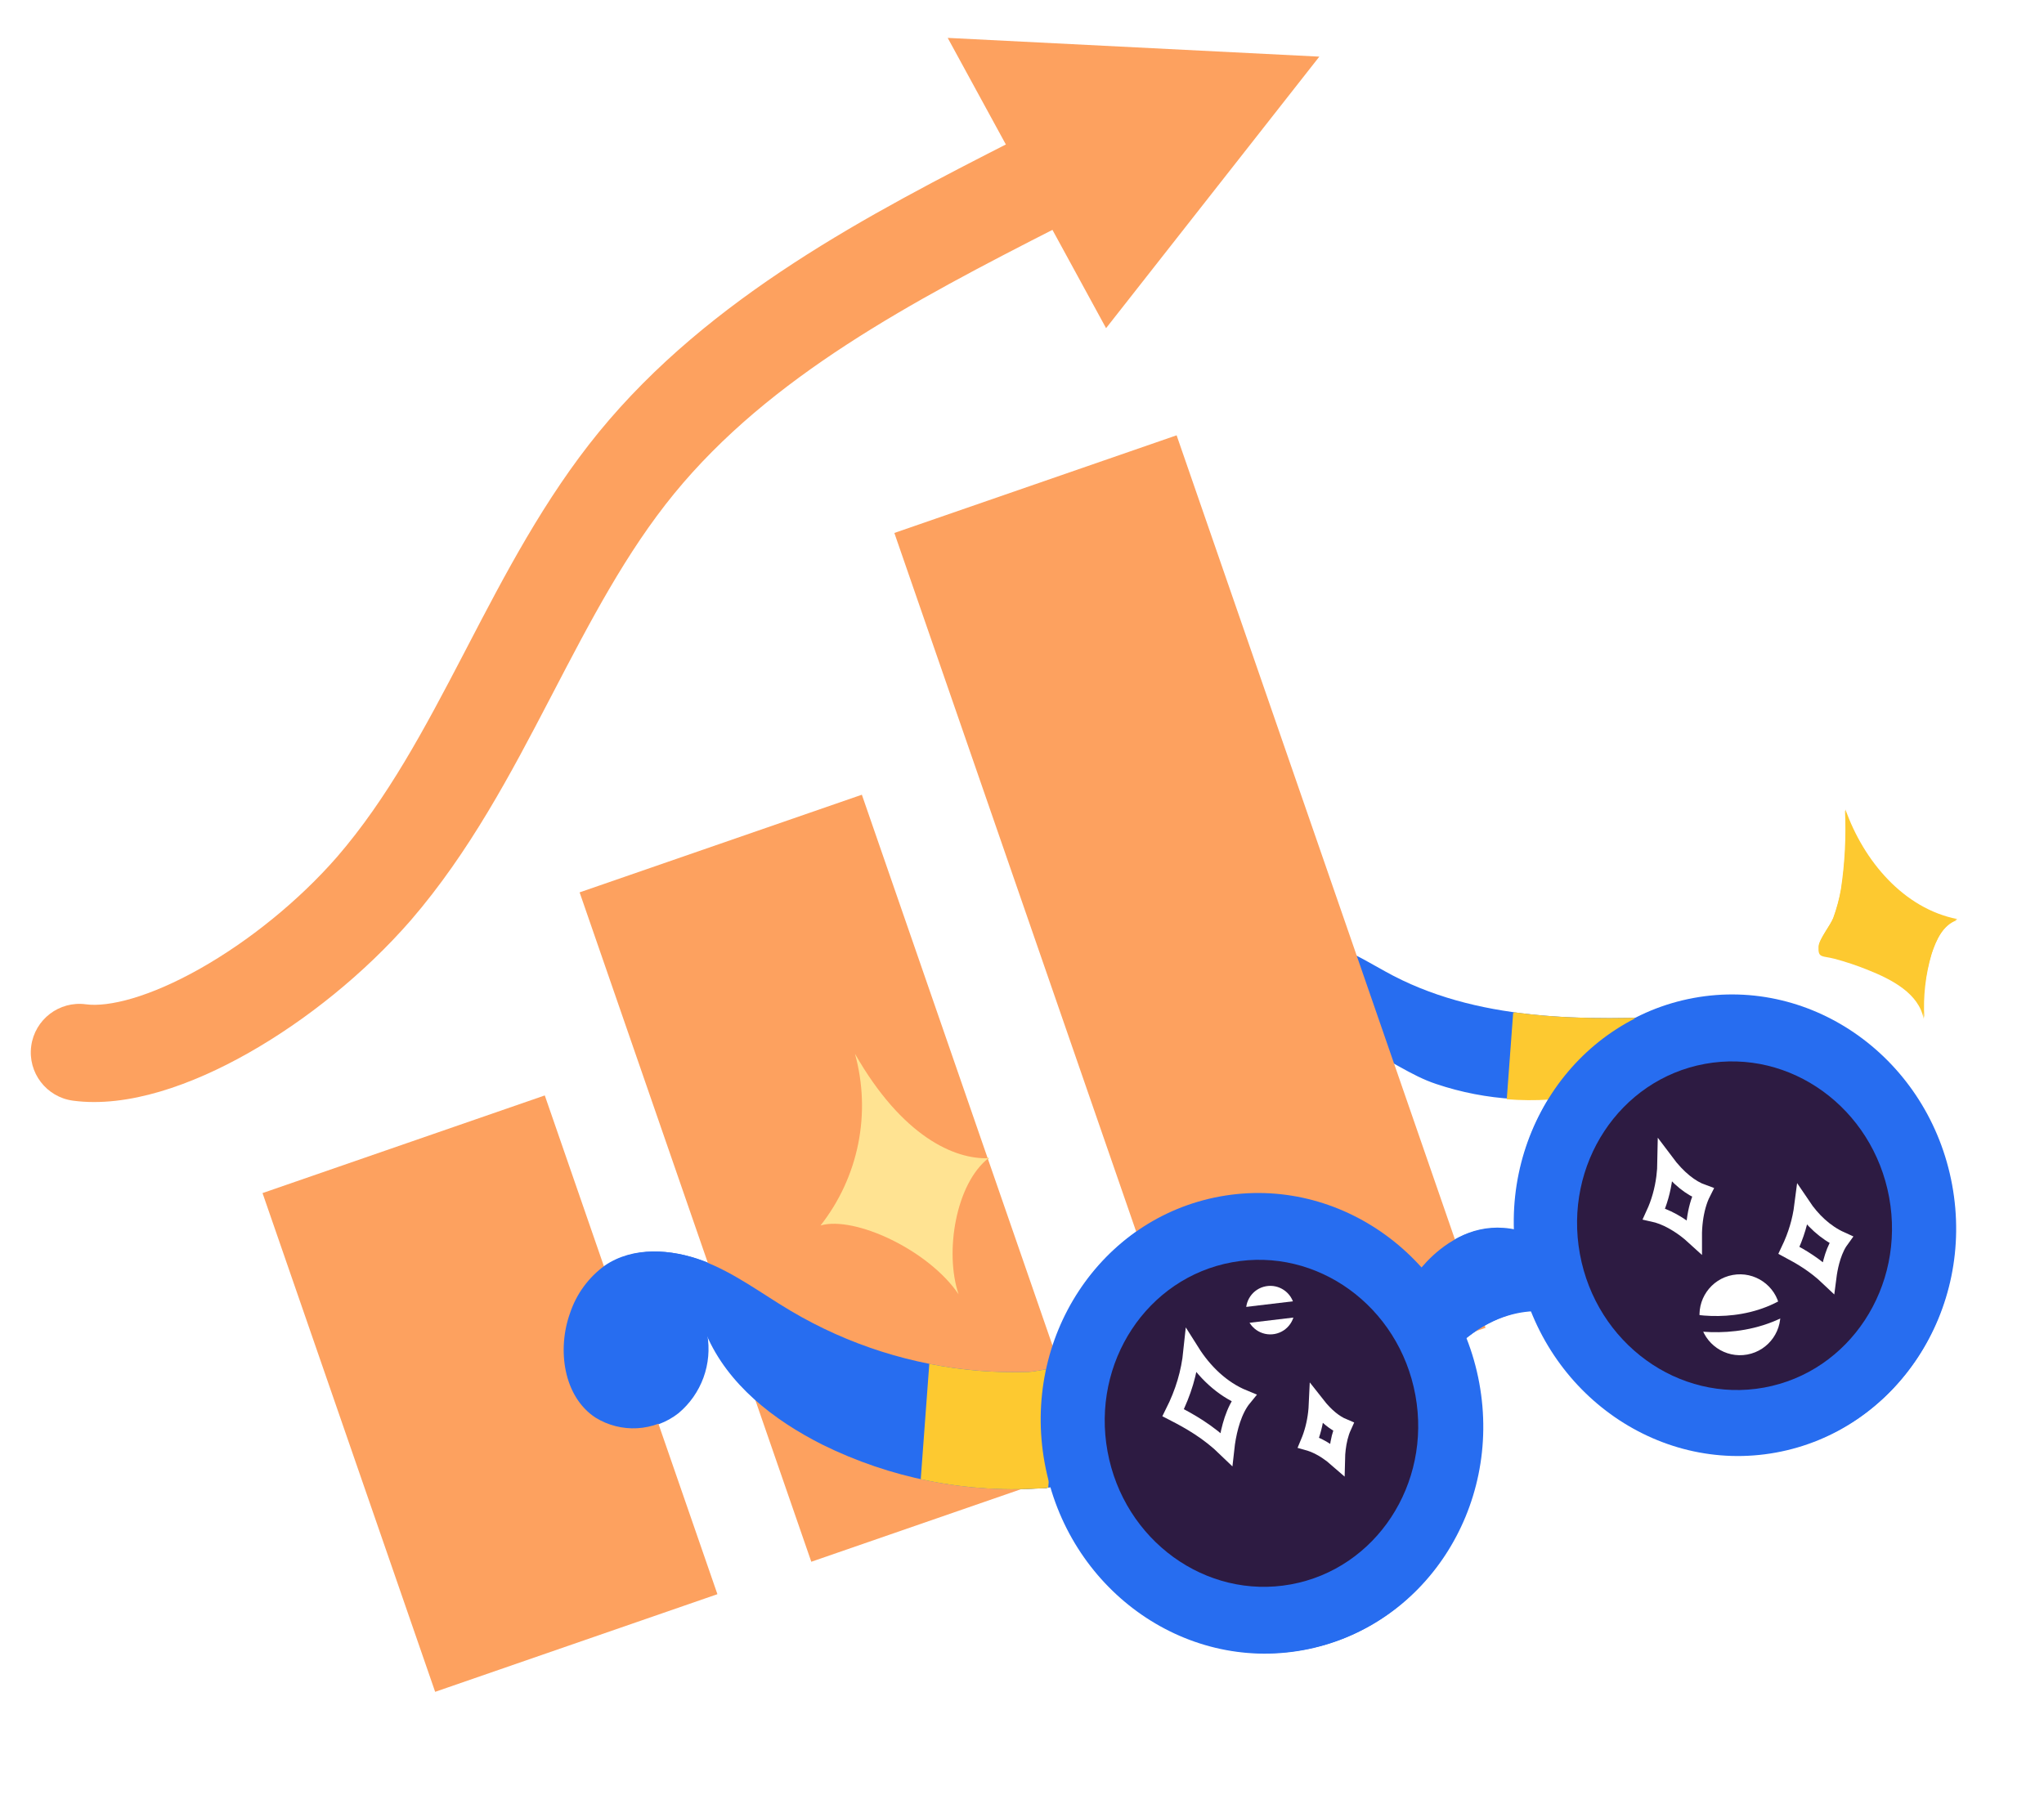 <svg width="863" height="762" viewBox="0 0 863 762" fill="none" xmlns="http://www.w3.org/2000/svg">
<g filter="url(#filter0_d_3734_549)">
<path d="M321.385 537.673C309.036 530.392 297.589 521.59 284.047 516.507C270.504 511.425 254.587 510.425 242.742 518.542C235.886 523.537 230.763 530.551 228.09 538.601C222.577 553.959 225.295 573.848 238.844 582.749C244.123 586.016 250.28 587.581 256.478 587.23C262.676 586.88 268.617 584.632 273.495 580.792C278.251 576.805 281.875 571.639 284.005 565.809C286.134 559.98 286.692 553.694 285.625 547.58C294.682 568.7 314.085 583.75 334.747 594.123C363.289 608.168 395.011 614.492 426.756 612.465C429.349 612.544 431.906 611.844 434.097 610.456C435.799 608.981 437.047 607.054 437.695 604.897C440.727 597.394 448.088 569.227 439.86 562.821C436.454 559.973 426.019 563.107 421.709 563.274C414.731 563.522 407.745 563.369 400.784 562.813C372.753 560.567 345.6 551.97 321.385 537.673V537.673Z" fill="#276DF0"/>
<path d="M537.342 441.258C533.228 442.984 528.694 443.45 524.315 442.598C519.935 441.746 515.907 439.614 512.74 436.472C510.423 433.504 508.858 430.02 508.177 426.317C507.497 422.615 507.721 418.802 508.831 415.204C511.097 407.999 514.904 401.373 519.989 395.787C523.953 390.236 529.437 385.948 535.78 383.438C548.134 379.604 560.485 388.031 571.759 394.191C609.932 415.551 656.089 415.159 699.587 412.964C693.029 423.2 686.061 433.859 675.495 439.865C670.381 442.595 664.881 444.531 659.184 445.607C637.307 450.235 614.59 448.917 593.394 441.792C582.523 438.198 573.593 431.191 563.246 427.049C552.899 422.908 547.176 437.505 537.342 441.258Z" fill="#276DF0"/>
<path d="M333.808 501.524C341.732 491.411 347.169 479.577 349.679 466.977C352.19 454.377 351.704 441.363 348.261 428.985C368.329 464.093 390.505 473.632 404.672 473.043C390.977 483.757 386.091 512.545 392.102 530.508C379.344 511.736 348.117 497.365 333.808 501.524Z" fill="#FDC930"/>
<path d="M764.489 359.044C766.124 348.046 766.684 336.916 766.161 325.81C773.847 347.599 790.773 367.689 813.404 372.143C807.502 374.235 804.559 380.715 802.603 386.701C799.99 395.511 798.93 404.709 799.472 413.882C797.49 403.097 785.978 397.155 775.789 393.123C771.229 391.284 766.558 389.729 761.805 388.469C756.553 387.108 754.826 388.293 755.037 383.392C755.129 380.492 760 374.491 761.173 371.428C762.646 367.407 763.756 363.262 764.489 359.044Z" fill="#FDC930"/>
<path d="M379.781 559.916C386.704 561.279 393.716 562.249 400.783 562.815C407.743 563.371 414.731 563.525 421.708 563.276C424.403 563.172 429.488 561.908 433.755 561.671L430.065 612.141C428.986 612.39 427.874 612.501 426.756 612.467C409.741 613.554 392.734 612.24 376.218 608.625L379.781 559.916Z" fill="#FDC930"/>
<path d="M626.145 411.486C643.818 413.955 662.041 414.251 680.083 413.751L678.302 438.104C677.395 438.726 676.461 439.314 675.496 439.862C670.382 442.593 664.882 444.529 659.185 445.605C647.404 448.097 635.38 448.863 623.48 447.929L626.145 411.486Z" fill="#FDC930"/>
<path d="M537.656 680.684C588.201 671.393 621.293 620.977 611.569 568.076C601.846 515.174 552.989 479.821 502.444 489.111C451.899 498.402 418.807 548.818 428.531 601.719C438.254 654.621 487.111 689.974 537.656 680.684Z" fill="#276DF0"/>
<path d="M737.308 597.023C787.853 587.732 820.945 537.316 811.222 484.415C801.498 431.513 752.641 396.16 702.096 405.45C651.551 414.741 618.459 465.157 628.183 518.058C637.906 570.96 686.764 606.313 737.308 597.023Z" fill="#276DF0"/>
<path d="M532.55 652.898C568.436 646.301 591.932 610.509 585.029 572.953C578.126 535.397 543.438 510.299 507.552 516.895C471.666 523.491 448.171 559.284 455.074 596.84C461.977 634.396 496.664 659.494 532.55 652.898Z" fill="#2D1B42"/>
<path d="M732.263 569.581C768.316 562.954 791.919 526.986 784.982 489.245C778.045 451.503 743.195 426.28 707.142 432.906C671.089 439.533 647.485 475.501 654.423 513.242C661.36 550.984 696.21 576.208 732.263 569.581Z" fill="#2D1B42"/>
<path d="M582.121 526.526C582.121 526.526 601.094 492.752 633.322 505.201C665.55 517.651 646.458 538.874 646.458 538.874C646.458 538.874 622.333 529.693 597.451 557.398C572.57 585.104 582.121 526.526 582.121 526.526Z" fill="#276DF0"/>
<path d="M690.532 474.178C695.93 481.38 701.36 485.474 706.285 487.244C704.543 490.68 703.488 494.839 702.96 498.915C702.668 501.172 702.526 503.515 702.536 505.85C700.354 503.86 698.021 502.099 695.696 500.641C692.87 498.868 689.947 497.473 687.193 496.662C686.707 496.519 686.213 496.39 685.715 496.28C687.904 491.504 689.377 486.256 690.074 480.763C690.35 478.587 690.501 476.387 690.532 474.178Z" stroke="white" stroke-width="6.832"/>
<path d="M543.429 576.944C547.238 581.792 551.061 584.79 554.643 586.291C553.362 589.13 552.603 592.455 552.226 595.663C552.06 597.068 551.962 598.513 551.93 599.967C550.499 598.713 549.013 597.584 547.531 596.611C545.221 595.096 542.813 593.884 540.524 593.169C540.332 593.108 540.137 593.052 539.94 592.997C541.559 589.127 542.641 584.908 543.147 580.505C543.283 579.326 543.376 578.138 543.429 576.944Z" stroke="white" stroke-width="6.832"/>
<path d="M490.445 554.604C495.837 563.148 503.344 570.418 512.567 574.189C512.03 574.844 511.538 575.533 511.086 576.241C509.266 579.097 507.953 582.504 507.016 585.898C506.106 589.192 505.512 592.624 505.17 595.785C497.577 588.427 489.824 584.06 482.765 580.449C487.105 571.76 489.526 563.559 490.445 554.604Z" stroke="white" stroke-width="6.832"/>
<path d="M748.351 492.677C752.508 498.856 758.018 504.114 764.669 507.114C764.398 507.487 764.142 507.867 763.903 508.252C762.412 510.658 761.355 513.508 760.609 516.318C760.011 518.568 759.588 520.897 759.308 523.115C753.651 517.758 747.931 514.392 742.693 511.612C745.722 505.245 747.528 499.171 748.351 492.677Z" stroke="white" stroke-width="6.832"/>
<circle cx="523.731" cy="537.087" r="10.248" transform="rotate(-10.415 523.731 537.087)" fill="white"/>
<circle cx="722.03" cy="538.845" r="17.08" transform="rotate(-10.415 722.03 538.845)" fill="white"/>
<path d="M694.534 540.425C703.757 543.361 726.81 545.954 745.239 532.842" stroke="#2D1B42" stroke-width="6.832"/>
<path d="M510.293 539.558L537.479 536.297" stroke="#2D1B42" stroke-width="6.832"/>
</g>
<g filter="url(#filter1_d_3734_549)">
<path d="M217.014 446.617L97.841 487.855L170.726 698.487L289.9 657.249L217.014 446.617Z" fill="#FDA15F"/>
<path d="M350.89 319.624L231.717 360.862L329.537 643.553L448.71 602.315L350.89 319.624Z" fill="#FDA15F"/>
<path d="M483.78 167.836L364.606 209.074L495.033 585.995L614.206 544.757L483.78 167.836Z" fill="#FDA15F"/>
<path fill-rule="evenodd" clip-rule="evenodd" d="M442.668 52.267C447.815 62.37 443.798 74.732 433.696 79.879C371.527 111.556 312.175 142.963 271.631 192.484C251.378 217.27 236.346 246.129 220.137 277.248C219.781 277.931 219.425 278.615 219.068 279.3C202.815 310.498 185.241 343.909 160.427 372.674L160.393 372.713L160.359 372.752C140.912 395.068 116.209 414.944 91.708 428.791C68.086 442.141 41.027 451.936 17.807 448.826C6.569 447.321 -1.321 436.991 0.184 425.753C1.689 414.516 12.019 406.626 23.257 408.131C32.884 409.42 50.11 405.138 71.506 393.046C92.009 381.459 113.042 364.544 129.37 345.816C150.584 321.213 166.143 292.023 182.654 260.33C183.259 259.169 183.865 258.005 184.473 256.837C200.1 226.817 216.861 194.619 239.844 166.495L239.856 166.481C286.708 109.252 354.05 74.379 415.056 43.296C425.158 38.148 437.52 42.165 442.668 52.267Z" fill="#FDA15F"/>
<path d="M387.13 0L453.997 122.59L544.034 7.919L387.13 0Z" fill="#FDA15F"/>
</g>
<g filter="url(#filter2_d_3734_549)">
<path d="M320.985 537.67C308.644 530.376 297.205 521.562 283.668 516.466C270.131 511.37 254.215 510.355 242.361 518.459C235.501 523.448 230.371 530.456 227.689 538.504C222.161 553.856 224.859 573.748 238.399 582.663C243.675 585.935 249.83 587.506 256.029 587.162C262.227 586.818 268.17 584.576 273.052 580.74C277.812 576.758 281.442 571.595 283.577 565.768C285.712 559.941 286.277 553.655 285.215 547.541C294.251 568.67 313.639 583.739 334.291 594.133C362.818 608.207 394.534 614.562 426.282 612.567C428.874 612.649 431.432 611.952 433.625 610.565C435.328 609.092 436.577 607.166 437.228 605.011C440.267 597.51 447.657 569.351 439.435 562.936C436.032 560.085 425.594 563.208 421.283 563.371C414.305 563.613 407.319 563.452 400.36 562.889C372.33 560.615 345.187 551.991 320.985 537.67V537.67Z" fill="#276DF0"/>
<path d="M333.444 501.533C341.379 491.428 346.828 479.6 349.351 467.002C351.874 454.405 351.401 441.39 347.97 429.009C368.003 464.137 390.17 473.698 404.337 473.123C390.631 483.823 385.717 512.606 391.71 530.576C378.97 511.791 347.758 497.389 333.444 501.533Z" fill="#FFE392"/>
<path d="M764.269 359.485C765.915 348.49 766.486 337.36 765.974 326.253C773.638 348.05 790.544 368.157 813.17 372.634C807.266 374.72 804.317 381.197 802.355 387.181C799.733 395.988 798.664 405.185 799.197 414.359C797.225 403.572 785.719 397.618 775.535 393.576C770.976 391.732 766.307 390.173 761.555 388.908C756.305 387.541 754.577 388.725 754.792 383.824C754.887 380.924 759.764 374.928 760.941 371.866C762.417 367.847 763.531 363.703 764.269 359.485Z" fill="#FDC930"/>
<path d="M379.359 559.971C386.281 561.341 393.291 562.318 400.358 562.892C407.318 563.454 414.305 563.615 421.283 563.374C423.978 563.272 429.064 562.013 433.332 561.78L429.59 612.247C428.511 612.494 427.399 612.605 426.281 612.57C409.265 613.639 392.259 612.308 375.748 608.677L379.359 559.971Z" fill="#FDC930"/>
<path d="M625.872 411.789C643.542 414.275 661.765 414.59 679.807 414.108L678.002 438.459C677.094 439.08 676.16 439.667 675.195 440.214C670.078 442.94 664.576 444.871 658.878 445.94C647.095 448.421 635.069 449.175 623.171 448.228L625.872 411.789Z" fill="#FDC930"/>
<path d="M537.113 680.897C587.667 671.658 620.81 621.275 611.139 568.364C601.469 515.452 552.647 480.05 502.093 489.29C451.539 498.529 418.396 548.912 428.067 601.823C437.737 654.735 486.559 690.137 537.113 680.897Z" fill="#276DF0"/>
<path d="M736.849 597.437C787.403 588.197 820.546 537.814 810.875 484.903C801.205 431.992 752.383 396.589 701.829 405.829C651.275 415.069 618.132 465.452 627.803 518.363C637.473 571.274 686.295 606.677 736.849 597.437Z" fill="#276DF0"/>
<path d="M532.035 653.106C567.928 646.546 591.459 610.777 584.594 573.214C577.728 535.651 543.066 510.518 507.173 517.079C471.281 523.639 447.749 559.407 454.615 596.97C461.48 634.533 496.142 659.666 532.035 653.106Z" fill="#2D1B42"/>
<path d="M731.831 569.99C767.891 563.399 791.53 527.455 784.631 489.707C777.732 451.958 742.907 426.7 706.847 433.29C670.787 439.881 647.148 475.825 654.047 513.573C660.947 551.322 695.772 576.58 731.831 569.99Z" fill="#2D1B42"/>
<path d="M581.733 526.784C581.733 526.784 600.74 493.029 632.955 505.511C665.17 517.993 646.057 539.197 646.057 539.197C646.057 539.197 621.941 529.992 597.032 557.672C572.122 585.352 581.733 526.784 581.733 526.784Z" fill="#276DF0"/>
<path d="M690.197 474.545C695.587 481.753 701.012 485.852 705.936 487.627C704.19 491.061 703.131 495.219 702.599 499.295C702.305 501.552 702.161 503.894 702.168 506.229C699.988 504.237 697.657 502.474 695.334 501.014C692.509 499.238 689.588 497.839 686.835 497.026C686.349 496.882 685.855 496.753 685.357 496.642C687.551 491.869 689.029 486.622 689.731 481.13C690.009 478.954 690.163 476.754 690.197 474.545Z" stroke="white" stroke-width="6.832"/>
<path d="M542.99 577.164C546.794 582.016 550.614 585.017 554.194 586.522C552.91 589.36 552.148 592.684 551.768 595.891C551.601 597.296 551.501 598.741 551.468 600.195C550.038 598.939 548.553 597.809 547.072 596.835C544.763 595.317 542.357 594.103 540.069 593.385C539.877 593.325 539.681 593.268 539.485 593.213C541.108 589.345 542.194 585.126 542.705 580.724C542.842 579.545 542.936 578.357 542.99 577.164Z" stroke="white" stroke-width="6.832"/>
<path d="M490.029 554.77C495.412 563.32 502.912 570.598 512.131 574.378C511.593 575.032 511.1 575.721 510.648 576.428C508.825 579.282 507.509 582.688 506.568 586.081C505.655 589.374 505.057 592.806 504.712 595.967C497.126 588.6 489.378 584.226 482.323 580.608C486.672 571.923 489.1 563.724 490.029 554.77Z" stroke="white" stroke-width="6.832"/>
<path d="M747.996 493.102C752.147 499.285 757.652 504.549 764.3 507.556C764.029 507.928 763.772 508.308 763.533 508.693C762.039 511.097 760.98 513.946 760.23 516.756C759.631 519.005 759.205 521.334 758.923 523.551C753.272 518.188 747.554 514.817 742.32 512.032C745.355 505.667 747.167 499.595 747.996 493.102Z" stroke="white" stroke-width="6.832"/>
<circle cx="523.332" cy="537.286" r="10.248" transform="rotate(-10.358 523.332 537.286)" fill="white"/>
<circle cx="721.629" cy="539.244" r="17.08" transform="rotate(-10.358 721.629 539.244)" fill="white"/>
<path d="M694.132 540.796C703.352 543.741 726.402 546.358 744.844 533.264" stroke="#2D1B42" stroke-width="6.832"/>
<path d="M509.891 539.744L537.081 536.51" stroke="#2D1B42" stroke-width="6.832"/>
</g>
<defs>
<filter id="filter0_d_3734_549" x="225.411" y="325.81" width="613.593" height="384.956" filterUnits="userSpaceOnUse" color-interpolation-filters="sRGB">
<feFlood flood-opacity="0" result="BackgroundImageFix"/>
<feColorMatrix in="SourceAlpha" type="matrix" values="0 0 0 0 0 0 0 0 0 0 0 0 0 0 0 0 0 0 127 0" result="hardAlpha"/>
<feOffset dx="13" dy="16"/>
<feGaussianBlur stdDeviation="6.3"/>
<feComposite in2="hardAlpha" operator="out"/>
<feColorMatrix type="matrix" values="0 0 0 0 0 0 0 0 0 0 0 0 0 0 0 0 0 0 0.1 0"/>
<feBlend mode="normal" in2="BackgroundImageFix" result="effect1_dropShadow_3734_549"/>
<feBlend mode="normal" in="SourceGraphic" in2="effect1_dropShadow_3734_549" result="shape"/>
</filter>
<filter id="filter1_d_3734_549" x="0" y="0" width="642.6" height="727.087" filterUnits="userSpaceOnUse" color-interpolation-filters="sRGB">
<feFlood flood-opacity="0" result="BackgroundImageFix"/>
<feColorMatrix in="SourceAlpha" type="matrix" values="0 0 0 0 0 0 0 0 0 0 0 0 0 0 0 0 0 0 127 0" result="hardAlpha"/>
<feOffset dx="13" dy="16"/>
<feGaussianBlur stdDeviation="6.3"/>
<feComposite in2="hardAlpha" operator="out"/>
<feColorMatrix type="matrix" values="0 0 0 0 0 0 0 0 0 0 0 0 0 0 0 0 0 0 0.1 0"/>
<feBlend mode="normal" in2="BackgroundImageFix" result="effect1_dropShadow_3734_549"/>
<feBlend mode="normal" in="SourceGraphic" in2="effect1_dropShadow_3734_549" result="shape"/>
</filter>
<filter id="filter2_d_3734_549" x="224.995" y="326.253" width="613.775" height="384.71" filterUnits="userSpaceOnUse" color-interpolation-filters="sRGB">
<feFlood flood-opacity="0" result="BackgroundImageFix"/>
<feColorMatrix in="SourceAlpha" type="matrix" values="0 0 0 0 0 0 0 0 0 0 0 0 0 0 0 0 0 0 127 0" result="hardAlpha"/>
<feOffset dx="13" dy="16"/>
<feGaussianBlur stdDeviation="6.3"/>
<feComposite in2="hardAlpha" operator="out"/>
<feColorMatrix type="matrix" values="0 0 0 0 0 0 0 0 0 0 0 0 0 0 0 0 0 0 0.1 0"/>
<feBlend mode="normal" in2="BackgroundImageFix" result="effect1_dropShadow_3734_549"/>
<feBlend mode="normal" in="SourceGraphic" in2="effect1_dropShadow_3734_549" result="shape"/>
</filter>
</defs>
</svg>
